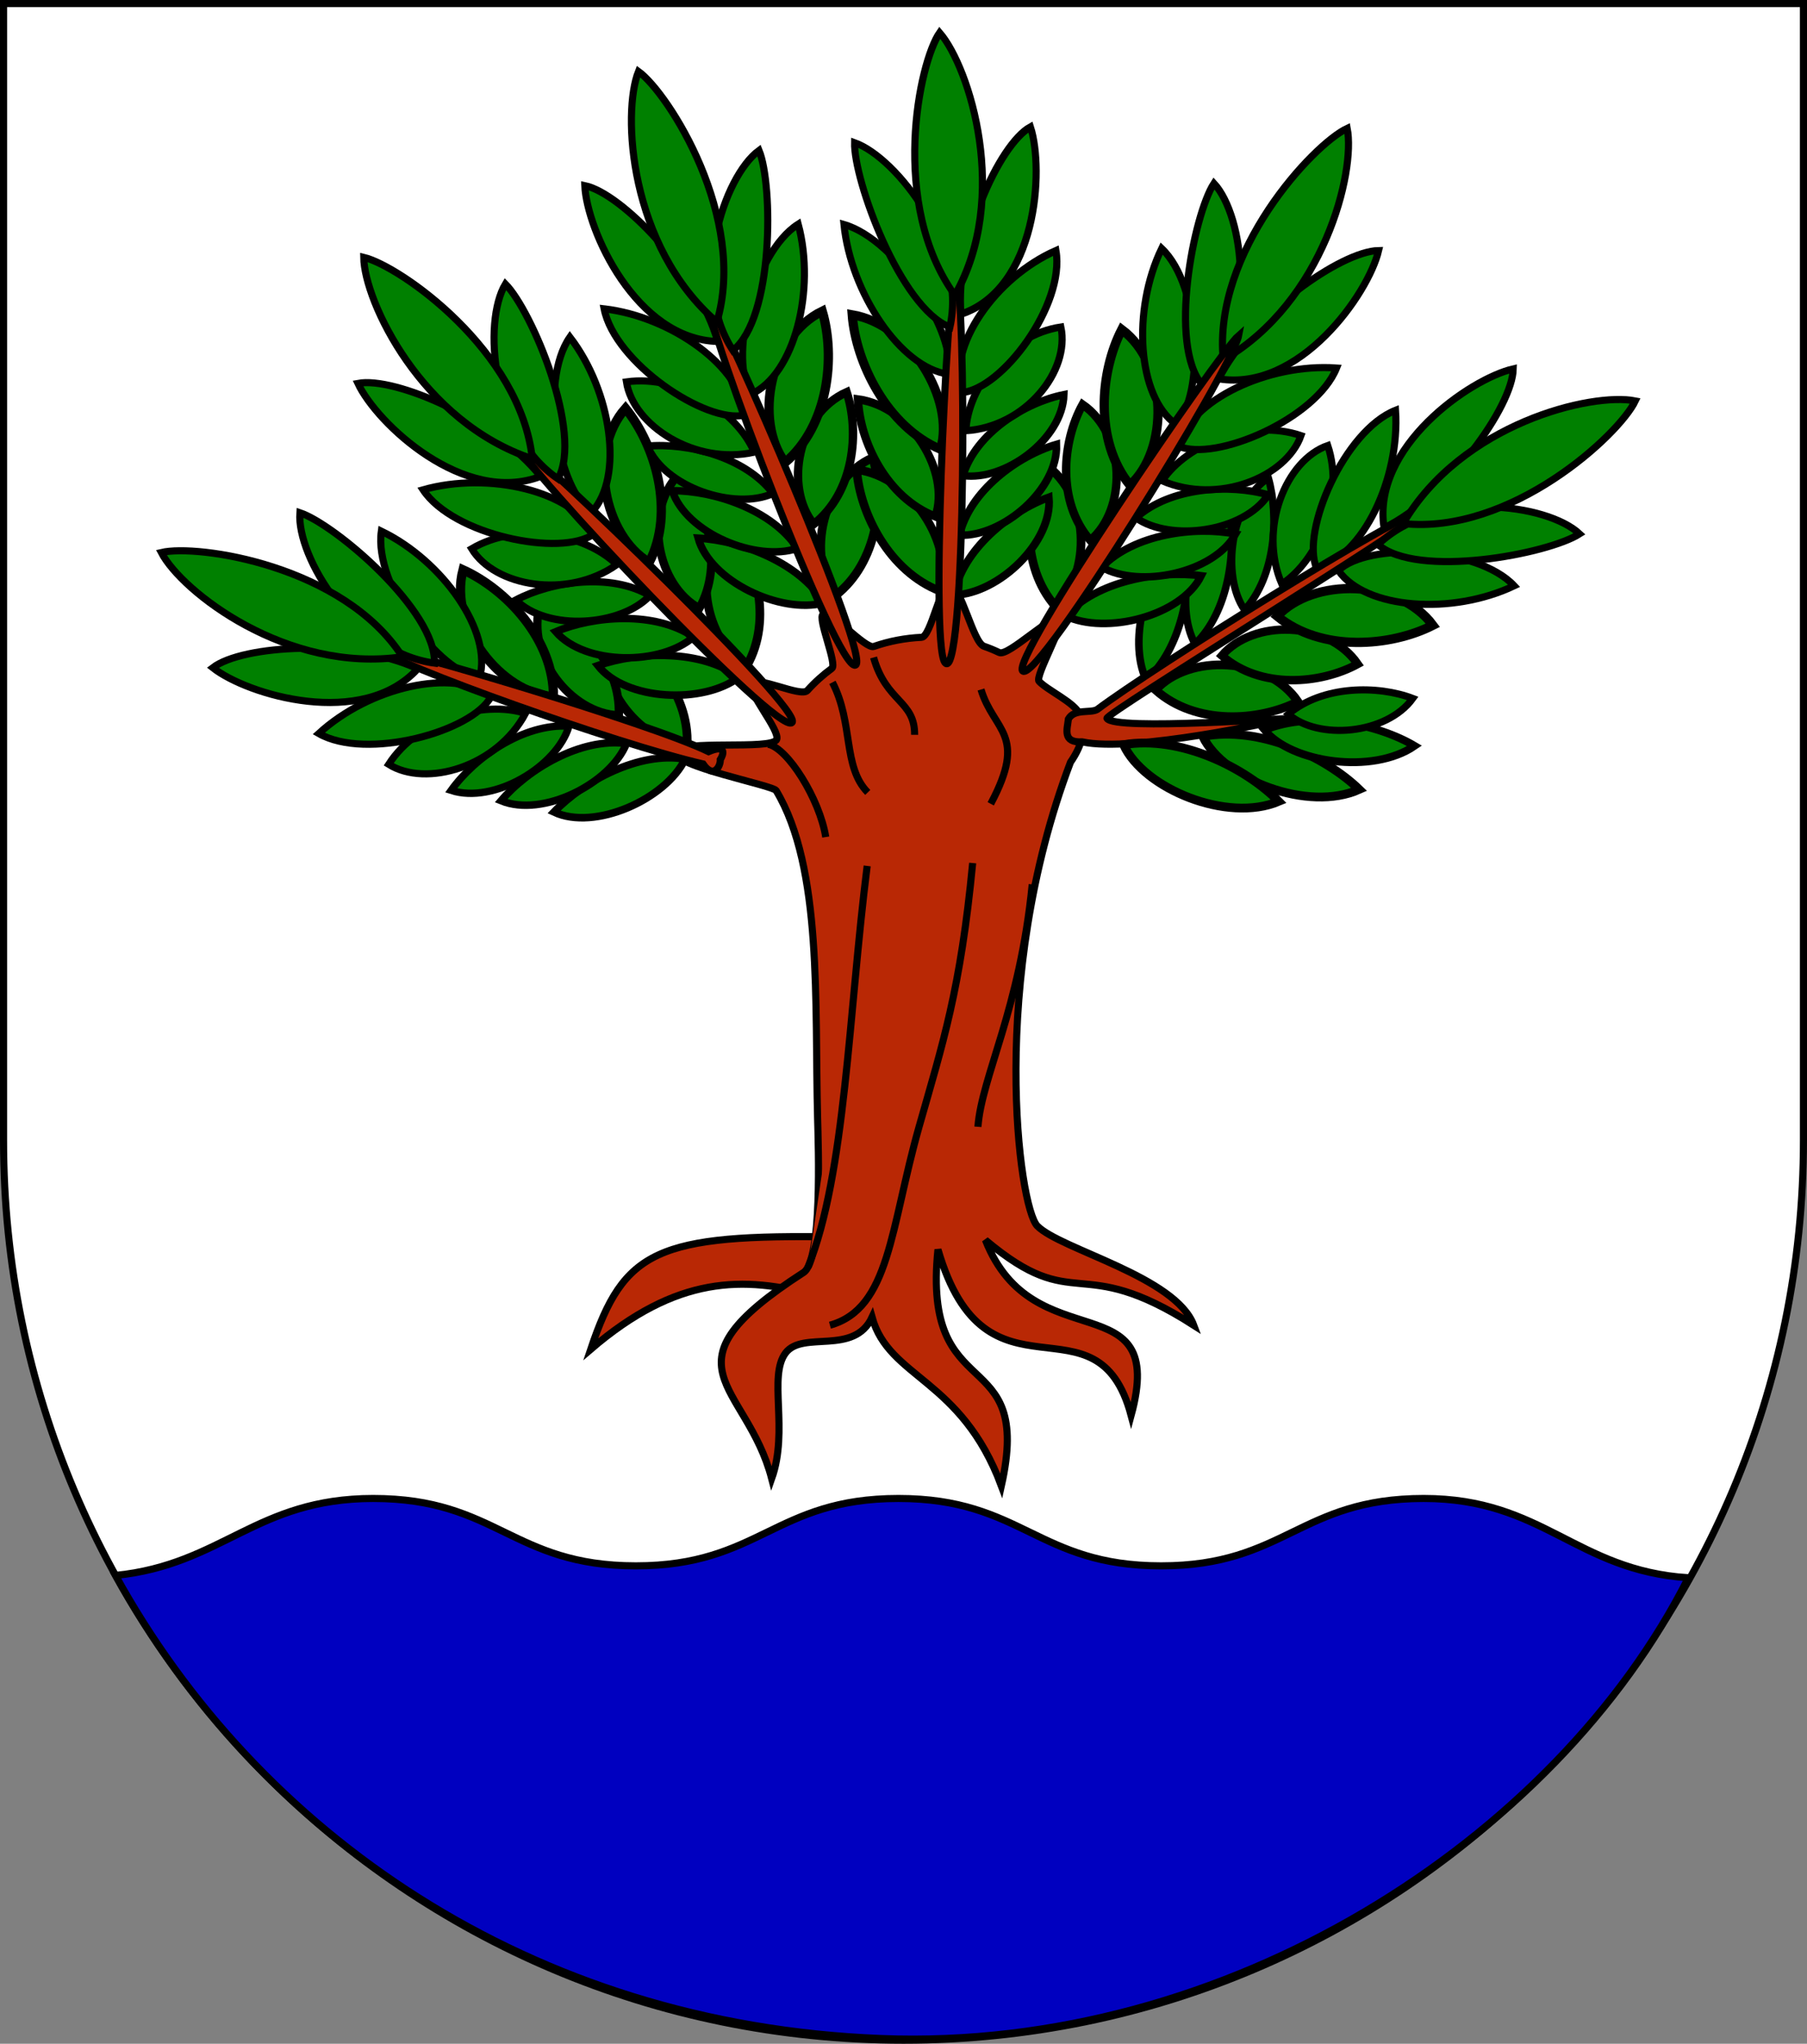 <?xml version="1.0" encoding="UTF-8" standalone="no"?>
<!-- Created with Inkscape (http://www.inkscape.org/) -->
<svg
   xmlns:ns="http://creativecommons.org/ns#"
   xmlns:dc="http://purl.org/dc/elements/1.1/"
   xmlns:cc="http://web.resource.org/cc/"
   xmlns:rdf="http://www.w3.org/1999/02/22-rdf-syntax-ns#"
   xmlns:svg="http://www.w3.org/2000/svg"
   xmlns="http://www.w3.org/2000/svg"
   xmlns:sodipodi="http://sodipodi.sourceforge.net/DTD/sodipodi-0.dtd"
   xmlns:inkscape="http://www.inkscape.org/namespaces/inkscape"
   width="763"
   height="863"
   id="svg2"
   version="1.1"
   inkscape:version="0.45.1"
   sodipodi:docname="Wappen_Familie_Weidenhoff.svg"
   sodipodi:version="0.32"
   inkscape:output_extension="org.inkscape.output.svg.inkscape"
   sodipodi:docbase="C:\Documents and Settings\victor\DSA\Wappen">
  <rect width="100%" height="100%" fill="#808080" stroke="none"/>
  <defs
     id="defs4">
    <inkscape:perspective
       sodipodi:type="inkscape:persp3d"
       inkscape:vp_x="0 : 526.18109 : 1"
       inkscape:vp_y="0 : 1000 : 0"
       inkscape:vp_z="744.09448 : 526.18109 : 1"
       inkscape:persp3d-origin="372.04724 : 350.78739 : 1"
       id="perspective10" />
    <inkscape:perspective
       id="perspective2828"
       inkscape:persp3d-origin="0.5 : 0.33333333 : 1"
       inkscape:vp_z="1 : 0.5 : 1"
       inkscape:vp_y="0 : 1000 : 0"
       inkscape:vp_x="0 : 0.5 : 1"
       sodipodi:type="inkscape:persp3d" />
    <inkscape:perspective
       id="perspective2828-7"
       inkscape:persp3d-origin="0.5 : 0.33333333 : 1"
       inkscape:vp_z="1 : 0.5 : 1"
       inkscape:vp_y="0 : 1000 : 0"
       inkscape:vp_x="0 : 0.5 : 1"
       sodipodi:type="inkscape:persp3d" />
    <inkscape:perspective
       id="perspective3640"
       inkscape:persp3d-origin="0.5 : 0.33333333 : 1"
       inkscape:vp_z="1 : 0.5 : 1"
       inkscape:vp_y="0 : 1000 : 0"
       inkscape:vp_x="0 : 0.5 : 1"
       sodipodi:type="inkscape:persp3d" />
    <inkscape:perspective
       id="perspective3670"
       inkscape:persp3d-origin="0.5 : 0.33333333 : 1"
       inkscape:vp_z="1 : 0.5 : 1"
       inkscape:vp_y="0 : 1000 : 0"
       inkscape:vp_x="0 : 0.5 : 1"
       sodipodi:type="inkscape:persp3d" />
    <inkscape:perspective
       id="perspective3693"
       inkscape:persp3d-origin="0.5 : 0.33333333 : 1"
       inkscape:vp_z="1 : 0.5 : 1"
       inkscape:vp_y="0 : 1000 : 0"
       inkscape:vp_x="0 : 0.5 : 1"
       sodipodi:type="inkscape:persp3d" />
    <inkscape:perspective
       id="perspective3720"
       inkscape:persp3d-origin="0.5 : 0.33333333 : 1"
       inkscape:vp_z="1 : 0.5 : 1"
       inkscape:vp_y="0 : 1000 : 0"
       inkscape:vp_x="0 : 0.5 : 1"
       sodipodi:type="inkscape:persp3d" />
    <inkscape:perspective
       id="perspective3747"
       inkscape:persp3d-origin="0.5 : 0.33333333 : 1"
       inkscape:vp_z="1 : 0.5 : 1"
       inkscape:vp_y="0 : 1000 : 0"
       inkscape:vp_x="0 : 0.5 : 1"
       sodipodi:type="inkscape:persp3d" />
    <inkscape:perspective
       id="perspective3763"
       inkscape:persp3d-origin="0.5 : 0.33333333 : 1"
       inkscape:vp_z="1 : 0.5 : 1"
       inkscape:vp_y="0 : 1000 : 0"
       inkscape:vp_x="0 : 0.5 : 1"
       sodipodi:type="inkscape:persp3d" />
    <inkscape:perspective
       id="perspective3792"
       inkscape:persp3d-origin="0.5 : 0.33333333 : 1"
       inkscape:vp_z="1 : 0.5 : 1"
       inkscape:vp_y="0 : 1000 : 0"
       inkscape:vp_x="0 : 0.5 : 1"
       sodipodi:type="inkscape:persp3d" />
    <inkscape:perspective
       id="perspective3814"
       inkscape:persp3d-origin="0.5 : 0.33333333 : 1"
       inkscape:vp_z="1 : 0.5 : 1"
       inkscape:vp_y="0 : 1000 : 0"
       inkscape:vp_x="0 : 0.5 : 1"
       sodipodi:type="inkscape:persp3d" />
    <inkscape:perspective
       id="perspective3841"
       inkscape:persp3d-origin="0.5 : 0.33333333 : 1"
       inkscape:vp_z="1 : 0.5 : 1"
       inkscape:vp_y="0 : 1000 : 0"
       inkscape:vp_x="0 : 0.5 : 1"
       sodipodi:type="inkscape:persp3d" />
    <inkscape:perspective
       id="perspective3841-5"
       inkscape:persp3d-origin="0.5 : 0.33333333 : 1"
       inkscape:vp_z="1 : 0.5 : 1"
       inkscape:vp_y="0 : 1000 : 0"
       inkscape:vp_x="0 : 0.5 : 1"
       sodipodi:type="inkscape:persp3d" />
    <inkscape:perspective
       id="perspective3872"
       inkscape:persp3d-origin="0.5 : 0.33333333 : 1"
       inkscape:vp_z="1 : 0.5 : 1"
       inkscape:vp_y="0 : 1000 : 0"
       inkscape:vp_x="0 : 0.5 : 1"
       sodipodi:type="inkscape:persp3d" />
    <inkscape:perspective
       id="perspective3898"
       inkscape:persp3d-origin="0.5 : 0.33333333 : 1"
       inkscape:vp_z="1 : 0.5 : 1"
       inkscape:vp_y="0 : 1000 : 0"
       inkscape:vp_x="0 : 0.5 : 1"
       sodipodi:type="inkscape:persp3d" />
    <inkscape:perspective
       id="perspective3920"
       inkscape:persp3d-origin="0.5 : 0.33333333 : 1"
       inkscape:vp_z="1 : 0.5 : 1"
       inkscape:vp_y="0 : 1000 : 0"
       inkscape:vp_x="0 : 0.5 : 1"
       sodipodi:type="inkscape:persp3d" />
    <inkscape:perspective
       id="perspective2860"
       inkscape:persp3d-origin="0.5 : 0.33333333 : 1"
       inkscape:vp_z="1 : 0.5 : 1"
       inkscape:vp_y="0 : 1000 : 0"
       inkscape:vp_x="0 : 0.5 : 1"
       sodipodi:type="inkscape:persp3d" />
    <inkscape:perspective
       id="perspective3672"
       inkscape:persp3d-origin="0.5 : 0.33333333 : 1"
       inkscape:vp_z="1 : 0.5 : 1"
       inkscape:vp_y="0 : 1000 : 0"
       inkscape:vp_x="0 : 0.5 : 1"
       sodipodi:type="inkscape:persp3d" />
    <inkscape:perspective
       id="perspective3695"
       inkscape:persp3d-origin="0.5 : 0.33333333 : 1"
       inkscape:vp_z="1 : 0.5 : 1"
       inkscape:vp_y="0 : 1000 : 0"
       inkscape:vp_x="0 : 0.5 : 1"
       sodipodi:type="inkscape:persp3d" />
    <inkscape:perspective
       id="perspective2862"
       inkscape:persp3d-origin="0.5 : 0.33333333 : 1"
       inkscape:vp_z="1 : 0.5 : 1"
       inkscape:vp_y="0 : 1000 : 0"
       inkscape:vp_x="0 : 0.5 : 1"
       sodipodi:type="inkscape:persp3d" />
    <inkscape:perspective
       id="perspective2853"
       inkscape:persp3d-origin="0.5 : 0.33333333 : 1"
       inkscape:vp_z="1 : 0.5 : 1"
       inkscape:vp_y="0 : 1000 : 0"
       inkscape:vp_x="0 : 0.5 : 1"
       sodipodi:type="inkscape:persp3d" />
    <inkscape:perspective
       id="perspective2854"
       inkscape:persp3d-origin="0.5 : 0.33333333 : 1"
       inkscape:vp_z="1 : 0.5 : 1"
       inkscape:vp_y="0 : 1000 : 0"
       inkscape:vp_x="0 : 0.5 : 1"
       sodipodi:type="inkscape:persp3d" />
    <inkscape:perspective
       id="perspective2859"
       inkscape:persp3d-origin="0.5 : 0.33333333 : 1"
       inkscape:vp_z="1 : 0.5 : 1"
       inkscape:vp_y="0 : 1000 : 0"
       inkscape:vp_x="0 : 0.5 : 1"
       sodipodi:type="inkscape:persp3d" />
    <inkscape:perspective
       id="perspective2850"
       inkscape:persp3d-origin="0.5 : 0.33333333 : 1"
       inkscape:vp_z="1 : 0.5 : 1"
       inkscape:vp_y="0 : 1000 : 0"
       inkscape:vp_x="0 : 0.5 : 1"
       sodipodi:type="inkscape:persp3d" />
    <inkscape:perspective
       id="perspective2850-7"
       inkscape:persp3d-origin="0.5 : 0.33333333 : 1"
       inkscape:vp_z="1 : 0.5 : 1"
       inkscape:vp_y="0 : 1000 : 0"
       inkscape:vp_x="0 : 0.5 : 1"
       sodipodi:type="inkscape:persp3d" />
    <inkscape:perspective
       id="perspective2850-0"
       inkscape:persp3d-origin="0.5 : 0.33333333 : 1"
       inkscape:vp_z="1 : 0.5 : 1"
       inkscape:vp_y="0 : 1000 : 0"
       inkscape:vp_x="0 : 0.5 : 1"
       sodipodi:type="inkscape:persp3d" />
    <inkscape:perspective
       id="perspective2894"
       inkscape:persp3d-origin="0.5 : 0.33333333 : 1"
       inkscape:vp_z="1 : 0.5 : 1"
       inkscape:vp_y="0 : 1000 : 0"
       inkscape:vp_x="0 : 0.5 : 1"
       sodipodi:type="inkscape:persp3d" />
    <inkscape:perspective
       id="perspective2851"
       inkscape:persp3d-origin="0.5 : 0.33333333 : 1"
       inkscape:vp_z="1 : 0.5 : 1"
       inkscape:vp_y="0 : 1000 : 0"
       inkscape:vp_x="0 : 0.5 : 1"
       sodipodi:type="inkscape:persp3d" />
    <inkscape:perspective
       id="perspective2876"
       inkscape:persp3d-origin="0.5 : 0.33333333 : 1"
       inkscape:vp_z="1 : 0.5 : 1"
       inkscape:vp_y="0 : 1000 : 0"
       inkscape:vp_x="0 : 0.5 : 1"
       sodipodi:type="inkscape:persp3d" />
    <inkscape:perspective
       id="perspective2899"
       inkscape:persp3d-origin="0.5 : 0.33333333 : 1"
       inkscape:vp_z="1 : 0.5 : 1"
       inkscape:vp_y="0 : 1000 : 0"
       inkscape:vp_x="0 : 0.5 : 1"
       sodipodi:type="inkscape:persp3d" />
    <inkscape:perspective
       id="perspective2922"
       inkscape:persp3d-origin="0.5 : 0.33333333 : 1"
       inkscape:vp_z="1 : 0.5 : 1"
       inkscape:vp_y="0 : 1000 : 0"
       inkscape:vp_x="0 : 0.5 : 1"
       sodipodi:type="inkscape:persp3d" />
    <inkscape:perspective
       id="perspective2857"
       inkscape:persp3d-origin="0.5 : 0.33333333 : 1"
       inkscape:vp_z="1 : 0.5 : 1"
       inkscape:vp_y="0 : 1000 : 0"
       inkscape:vp_x="0 : 0.5 : 1"
       sodipodi:type="inkscape:persp3d" />
    <inkscape:perspective
       id="perspective3996"
       inkscape:persp3d-origin="0.5 : 0.33333333 : 1"
       inkscape:vp_z="1 : 0.5 : 1"
       inkscape:vp_y="0 : 1000 : 0"
       inkscape:vp_x="0 : 0.5 : 1"
       sodipodi:type="inkscape:persp3d" />
  </defs>
  <sodipodi:namedview
     id="base"
     pagecolor="#ffffff"
     bordercolor="#666666"
     borderopacity="1.0"
     inkscape:pageopacity="0.0"
     inkscape:pageshadow="2"
     inkscape:zoom="0.59096176"
     inkscape:cx="381.50003"
     inkscape:cy="431.5"
     inkscape:document-units="px"
     inkscape:current-layer="layer1"
     showgrid="false"
     inkscape:window-width="1016"
     inkscape:window-height="706"
     inkscape:window-x="8"
     inkscape:window-y="28"
     inkscape:window-maximized="1"
     showguides="true"
     inkscape:guide-bbox="true">
    <inkscape:grid
       type="xygrid"
       id="grid2816"
       empspacing="5"
       visible="true"
       enabled="true"
       snapvisiblegridlinesonly="true" />
  </sodipodi:namedview>
  <g
     inkscape:label="Ebene 1"
     inkscape:groupmode="layer"
     id="layer1"
     transform="translate(-1.644,-192.036)">
    <path
       style="fill:#ffffff;fill-opacity:1;stroke:#000000;stroke-width:3;stroke-miterlimit:4;stroke-opacity:1;stroke-dasharray:none"
       d="m 3.144,193.536 0,480 c 0,209.868 170.132,380 380,380 209.868,0 380,-170.132 380,-380 l 0,-480 -760,0 z"
       id="path2850" />
    <path
       inkscape:connector-curvature="0"
       style="fill:#0000c0;fill-opacity:1;stroke:#000000;stroke-width:3;stroke-linecap:butt;stroke-linejoin:miter;stroke-miterlimit:4;stroke-opacity:1;stroke-dasharray:none"
       d="m 159.217,824.785 c -49.521,0 -63.617,27.919 -108.794,32.501 59.593,108.191 174.362,189.769 323.396,195.552 145.542,5.648 284.723,-83.512 340.722,-194.561 -47.555,-3.092 -61.264,-33.492 -111.751,-33.492 -52.276,0 -58.618,28.453 -110.893,28.453 -52.276,0 -58.618,-28.453 -110.893,-28.453 -52.275,0 -58.618,28.453 -110.893,28.453 -52.276,0 -58.618,-28.453 -110.893,-28.453 z"
       id="path3130-4-4"
       sodipodi:nodetypes="scscsssss" />
    <g
       id="g7565"
       transform="translate(-3.384,21.998)">
      <g
         transform="translate(921.037,-373.853)"
         style="fill:#b92805;fill-opacity:1;stroke:#000000;stroke-opacity:1"
         id="g6584">
        <g
           id="g4626"
           style="fill:#b92805;fill-opacity:1;stroke:#000000;stroke-opacity:1">
          <path
             inkscape:connector-curvature="0"
             style="fill:#b92805;fill-opacity:1;stroke:#000000;stroke-width:3;stroke-linecap:butt;stroke-linejoin:miter;stroke-miterlimit:4;stroke-dasharray:none;stroke-opacity:1"
             d="M -571.177,1091.026 C -602.217,1082.471 -630.335,1082.549 -666.58,1113.64 C -652.56,1071.858 -638.983,1064.892 -562.033,1066.224 L -571.177,1091.026 z "
             id="path4624"
             sodipodi:nodetypes="cccc" />
          <path
             inkscape:connector-curvature="0"
             style="fill:#b92805;fill-opacity:1;stroke:#000000;stroke-width:3;stroke-linecap:butt;stroke-linejoin:miter;stroke-miterlimit:4;stroke-dasharray:none;stroke-opacity:1"
             d="M -590.167,1168.27 C -600.799,1127.453 -638.827,1121.299 -576.742,1081.235 C -568.729,1076.064 -570.46,1028.467 -570.792,1015.686 C -572.029,967.94 -568.657,910.348 -588.282,877.735 C -589.672,875.425 -632.638,867.318 -630.436,861.438 C -629.229,856.024 -590.001,860.77 -588.065,856.156 C -586.472,852.359 -600.679,835.937 -598.663,832.667 C -596.385,828.973 -577.83,838.502 -575.097,835.463 C -571.91,831.919 -568.444,828.815 -564.773,826.135 C -562.359,824.373 -571.005,804.678 -568.434,803.278 C -565.125,801.478 -550.553,818.092 -547.06,816.876 C -540.489,814.589 -533.669,813.319 -526.889,813.008 C -522.917,812.825 -518.958,790.325 -515.071,790.789 C -510.071,791.385 -505.191,815.152 -500.554,816.772 C -498.338,817.545 -496.177,818.433 -494.086,819.432 C -490.228,821.275 -471.623,802.591 -468.32,805.173 C -466.17,806.854 -479.136,829.592 -477.28,831.574 C -473.702,835.395 -462.412,840.476 -460.184,845.363 C -457.343,851.591 -458.851,858.286 -464.007,865.779 C -498.856,957.676 -485.845,1053.642 -477.998,1061.587 C -468.162,1071.545 -419.619,1082.895 -411.938,1103.517 C -461.001,1072.112 -461.435,1099.888 -499.912,1067.52 C -479.671,1119.055 -422.851,1084.447 -438.394,1141.594 C -452.766,1087.744 -499.572,1141.638 -519.958,1071.516 C -526.883,1139.148 -479.439,1109.939 -493.182,1171.322 C -510.178,1125.773 -540.598,1126.018 -547.783,1100.123 C -555.439,1116.465 -576.983,1105.596 -584.276,1115.163 C -591.769,1124.994 -582.89,1147.782 -590.167,1168.27 z "
             id="path2684"
             sodipodi:nodetypes="cssscssssssssssssscsccccccsc" />
        </g>
        <path
           sodipodi:nodetypes="csc"
           id="path5599"
           d="M -565.571,1103.48 C -540.221,1096.428 -540.065,1062.441 -527.96,1019.777 C -517.903,984.328 -510.436,961.976 -505.3,908.319"
           style="fill:#b92805;fill-opacity:1;stroke:#000000;stroke-width:3;stroke-linecap:butt;stroke-linejoin:miter;stroke-miterlimit:4;stroke-dasharray:none;stroke-opacity:1"
           inkscape:connector-curvature="0" />
        <path
           sodipodi:nodetypes="cc"
           id="path6570"
           d="M -574.765,1078.862 C -559.013,1039.717 -557.692,971.817 -549.846,909.53"
           style="fill:#b92805;fill-opacity:1;stroke:#000000;stroke-width:3;stroke-linecap:butt;stroke-linejoin:miter;stroke-miterlimit:4;stroke-dasharray:none;stroke-opacity:1"
           inkscape:connector-curvature="0" />
        <path
           sodipodi:nodetypes="cc"
           id="path6572"
           d="M -503.08,1019.7 C -501.477,998.315 -485.415,970.354 -480.153,917.341"
           style="fill:#b92805;fill-opacity:1;stroke:#000000;stroke-width:3;stroke-linecap:butt;stroke-linejoin:miter;stroke-miterlimit:4;stroke-dasharray:none;stroke-opacity:1"
           inkscape:connector-curvature="0" />
        <path
           sodipodi:nodetypes="cc"
           id="path6574"
           d="M -497.673,883.317 C -481.921,853.785 -496.409,852.858 -501.782,835.031"
           style="fill:#b92805;fill-opacity:1;stroke:#000000;stroke-width:3;stroke-linecap:butt;stroke-linejoin:miter;stroke-miterlimit:4;stroke-dasharray:none;stroke-opacity:1"
           inkscape:connector-curvature="0" />
        <path
           sodipodi:nodetypes="cc"
           id="path6576"
           d="M -549.603,878.511 C -560.286,867.604 -555.549,849.253 -564.526,832.027"
           style="fill:#b92805;fill-opacity:1;stroke:#000000;stroke-width:3;stroke-linecap:butt;stroke-linejoin:miter;stroke-miterlimit:4;stroke-dasharray:none;stroke-opacity:1"
           inkscape:connector-curvature="0" />
        <path
           sodipodi:nodetypes="cc"
           id="path6578"
           d="M -567.344,897.347 C -569.889,881.261 -583.504,859.623 -591.697,858.162"
           style="fill:#b92805;fill-opacity:1;stroke:#000000;stroke-width:3;stroke-linecap:butt;stroke-linejoin:miter;stroke-miterlimit:4;stroke-dasharray:none;stroke-opacity:1"
           inkscape:connector-curvature="0" />
        <path
           sodipodi:nodetypes="cc"
           id="path6580"
           d="M -529.816,854.178 C -529.685,839.667 -541.77,840.542 -547.143,821.513"
           style="fill:#b92805;fill-opacity:1;stroke:#000000;stroke-width:3;stroke-linecap:butt;stroke-linejoin:miter;stroke-miterlimit:4;stroke-dasharray:none;stroke-opacity:1"
           inkscape:connector-curvature="0" />
      </g>
      <g
         transform="translate(921.037,-373.853)"
         id="g2664">
        <g
           id="g2602"
           transform="matrix(5.3137114e-3,-1,-1,-5.3137114e-3,24.362,605.139)">
          <path
             inkscape:transform-center-x="23.706415"
             inkscape:transform-center-y="-17.840495"
             sodipodi:nodetypes="ccc"
             id="path2604"
             d="M -232.523,451.174 C -247.442,434.187 -245.547,407.511 -237.104,391.05 C -217.913,404.273 -217.075,437.256 -232.523,451.174 z "
             style="fill:#008000;fill-opacity:1;stroke:#000000;stroke-width:3.667;stroke-linecap:butt;stroke-linejoin:miter;stroke-miterlimit:4;stroke-dasharray:none;stroke-opacity:1"
             inkscape:connector-curvature="0" />
          <path
             sodipodi:nodetypes="ccc"
             id="path2606"
             d="M -228.292,455.174 C -215.224,440.428 -188.912,435.783 -171.013,438.234 C -179.454,455.252 -211.258,463.32 -228.292,455.174 z "
             style="fill:#008000;fill-opacity:1;stroke:#000000;stroke-width:3.198;stroke-linecap:butt;stroke-linejoin:miter;stroke-miterlimit:4;stroke-dasharray:none;stroke-opacity:1"
             inkscape:connector-curvature="0" />
          <path
             sodipodi:nodetypes="ccc"
             id="path2608"
             d="M -217.849,423.302 C -232.112,406.878 -229.705,381.472 -221.094,365.907 C -202.569,378.809 -202.428,410.268 -217.849,423.302 z "
             style="fill:#008000;fill-opacity:1;stroke:#000000;stroke-width:3.544;stroke-linecap:butt;stroke-linejoin:miter;stroke-miterlimit:4;stroke-dasharray:none;stroke-opacity:1"
             inkscape:connector-curvature="0" />
          <path
             sodipodi:nodetypes="ccc"
             id="path2610"
             d="M -212.994,434.616 C -199.382,420.537 -173.633,417.235 -156.489,420.599 C -165.778,437.186 -197.063,443.632 -212.994,434.616 z "
             style="fill:#008000;fill-opacity:1;stroke:#000000;stroke-width:3.151;stroke-linecap:butt;stroke-linejoin:miter;stroke-miterlimit:4;stroke-dasharray:none;stroke-opacity:1"
             inkscape:connector-curvature="0" />
          <path
             inkscape:transform-center-y="15.096774"
             inkscape:transform-center-x="-55.624632"
             sodipodi:nodetypes="ccc"
             id="path2612"
             d="M -198.529,413.763 C -184.094,400.742 -158.941,399.403 -142.706,404.064 C -153.199,419.918 -183.986,423.975 -198.529,413.763 z "
             style="fill:#008000;fill-opacity:1;stroke:#000000;stroke-width:3.104;stroke-linecap:butt;stroke-linejoin:miter;stroke-miterlimit:4;stroke-dasharray:none;stroke-opacity:1"
             inkscape:connector-curvature="0" />
          <path
             inkscape:transform-center-x="3.7493233"
             inkscape:transform-center-y="-7.4986466"
             sodipodi:nodetypes="ccc"
             id="path2614"
             d="M -187.501,398.132 C -177.083,382.551 -150.427,371.758 -128.887,379.051 C -135.134,396.665 -164.021,408.303 -187.501,398.132 z "
             style="fill:#008000;fill-opacity:1;stroke:#000000;stroke-width:3;stroke-linecap:butt;stroke-linejoin:miter;stroke-miterlimit:4;stroke-dasharray:none;stroke-opacity:1"
             inkscape:connector-curvature="0" />
          <path
             sodipodi:nodetypes="ccc"
             id="path2616"
             d="M -180.614,383.512 C -175.886,364.024 -142.586,348.428 -113.864,350.499 C -122.458,371.973 -165.048,390.272 -180.614,383.512 z "
             style="fill:#008000;fill-opacity:1;stroke:#000000;stroke-width:3;stroke-linecap:butt;stroke-linejoin:miter;stroke-miterlimit:4;stroke-dasharray:none;stroke-opacity:1"
             inkscape:connector-curvature="0" />
          <path
             sodipodi:nodetypes="ccc"
             id="path2618"
             d="M -201.102,399.997 C -216.284,381.181 -213.721,352.078 -204.556,334.247 C -184.837,349.027 -184.687,385.066 -201.102,399.997 z "
             style="fill:#008000;fill-opacity:1;stroke:#000000;stroke-width:3.914;stroke-linecap:butt;stroke-linejoin:miter;stroke-miterlimit:4;stroke-dasharray:none;stroke-opacity:1"
             inkscape:connector-curvature="0" />
          <path
             sodipodi:nodetypes="ccc"
             id="path2620"
             d="M -181.684,374.252 C -198.047,362.659 -200.24,325.953 -187.705,300.027 C -170.925,315.946 -169.652,362.283 -181.684,374.252 z "
             style="fill:#008000;fill-opacity:1;stroke:#000000;stroke-width:3;stroke-linecap:butt;stroke-linejoin:miter;stroke-miterlimit:4;stroke-dasharray:none;stroke-opacity:1"
             inkscape:connector-curvature="0" />
          <path
             sodipodi:nodetypes="ccssccc"
             id="path2622"
             d="M -244.922,487.93 C -249.252,488.402 -255.068,490.539 -254.57,482.09 C -259.199,460.495 -245.065,398.949 -244.375,395.857 C -243.739,393.003 -249.984,468.453 -244.593,471.66 C -242.758,472.752 -162.555,343.077 -155.18,336.728 C -157.454,348.857 -223.449,452.942 -240.912,475.862 C -242.53,478.832 -240.502,485.388 -244.922,487.93 z "
             style="fill:#b92805;fill-opacity:1;stroke:#000000;stroke-width:3;stroke-linecap:butt;stroke-linejoin:miter;stroke-miterlimit:4;stroke-dasharray:none;stroke-opacity:1"
             inkscape:connector-curvature="0" />
          <path
             sodipodi:nodetypes="ccc"
             id="path2624"
             d="M -163.587,355.078 C -149.929,327.832 -111.899,301.148 -96.108,300.903 C -100.4,319.093 -129.428,360.628 -163.587,355.078 z "
             style="fill:#008000;fill-opacity:1;stroke:#000000;stroke-width:3;stroke-linecap:butt;stroke-linejoin:miter;stroke-miterlimit:4;stroke-dasharray:none;stroke-opacity:1"
             inkscape:connector-curvature="0" />
          <path
             sodipodi:nodetypes="ccc"
             id="path2626"
             d="M -170.595,357.597 C -184.985,340.937 -174.244,285.764 -165.627,272.53 C -152.937,286.25 -146.912,332.945 -170.595,357.597 z "
             style="fill:#008000;fill-opacity:1;stroke:#000000;stroke-width:3;stroke-linecap:butt;stroke-linejoin:miter;stroke-miterlimit:4;stroke-dasharray:none;stroke-opacity:1"
             inkscape:connector-curvature="0" />
          <path
             sodipodi:nodetypes="ccc"
             id="path2628"
             d="M -161.689,347.089 C -166.246,301.506 -123.658,256.007 -109.361,249.298 C -105.803,267.645 -119.167,322.441 -161.689,347.089 z "
             style="fill:#008000;fill-opacity:1;stroke:#000000;stroke-width:3;stroke-linecap:butt;stroke-linejoin:miter;stroke-miterlimit:4;stroke-dasharray:none;stroke-opacity:1"
             inkscape:connector-curvature="0" />
        </g>
        <path
           inkscape:connector-curvature="0"
           style="fill:#008000;fill-opacity:1;stroke:#000000;stroke-width:3.712;stroke-linecap:butt;stroke-linejoin:miter;stroke-miterlimit:4;stroke-dasharray:none;stroke-opacity:1"
           d="M -408.149,854.852 C -384.264,850.243 -356.458,863.329 -342.087,877.242 C -363.583,886.912 -399.181,873.286 -408.149,854.852 z "
           id="path2660"
           sodipodi:nodetypes="ccc" />
        <path
           inkscape:connector-curvature="0"
           style="fill:#008000;fill-opacity:1;stroke:#000000;stroke-width:3.307;stroke-linecap:butt;stroke-linejoin:miter;stroke-miterlimit:4;stroke-dasharray:none;stroke-opacity:1"
           d="M -382.061,852.12 C -361.375,843.795 -334.076,849.725 -318.721,858.842 C -336.378,871.01 -370.781,866.066 -382.061,852.12 z "
           id="path2658"
           sodipodi:nodetypes="ccc" />
        <path
           inkscape:connector-curvature="0"
           style="fill:#008000;fill-opacity:1;stroke:#000000;stroke-width:3.712;stroke-linecap:butt;stroke-linejoin:miter;stroke-miterlimit:4;stroke-dasharray:none;stroke-opacity:1"
           d="M -441.592,858.345 C -417.605,854.3 -390.115,868.039 -376.076,882.287 C -397.795,891.447 -433.061,876.985 -441.592,858.345 z "
           id="path2662"
           sodipodi:nodetypes="ccc" />
        <path
           inkscape:connector-curvature="0"
           style="fill:#008000;fill-opacity:1;stroke:#000000;stroke-width:3;stroke-linecap:butt;stroke-linejoin:miter;stroke-miterlimit:4;stroke-dasharray:none;stroke-opacity:1"
           d="M -372.005,845.446 C -357.45,833.169 -334.059,833.223 -319.473,838.81 C -330.643,854.151 -359.495,856.513 -372.005,845.446 z "
           id="path2485"
           sodipodi:nodetypes="ccc" />
      </g>
      <g
         transform="translate(683.247,-25.067)"
         id="g2503">
        <path
           inkscape:connector-curvature="0"
           style="fill:#008000;fill-opacity:1;stroke:#000000;stroke-width:3.667;stroke-linecap:butt;stroke-linejoin:miter;stroke-miterlimit:4;stroke-dasharray:none;stroke-opacity:1"
           d="M -232.523,451.174 C -247.442,434.187 -245.547,407.511 -237.104,391.05 C -217.913,404.273 -217.075,437.256 -232.523,451.174 z "
           id="path2473"
           sodipodi:nodetypes="ccc"
           inkscape:transform-center-y="-17.840495"
           inkscape:transform-center-x="23.706415" />
        <path
           inkscape:connector-curvature="0"
           style="fill:#008000;fill-opacity:1;stroke:#000000;stroke-width:3.198;stroke-linecap:butt;stroke-linejoin:miter;stroke-miterlimit:4;stroke-dasharray:none;stroke-opacity:1"
           d="M -228.292,455.174 C -215.224,440.428 -188.912,435.783 -171.013,438.234 C -179.454,455.252 -211.258,463.32 -228.292,455.174 z "
           id="path2475"
           sodipodi:nodetypes="ccc" />
        <path
           inkscape:connector-curvature="0"
           style="fill:#008000;fill-opacity:1;stroke:#000000;stroke-width:3.544;stroke-linecap:butt;stroke-linejoin:miter;stroke-miterlimit:4;stroke-dasharray:none;stroke-opacity:1"
           d="M -217.849,423.302 C -232.112,406.878 -229.705,381.472 -221.094,365.907 C -202.569,378.809 -202.428,410.268 -217.849,423.302 z "
           id="path2477"
           sodipodi:nodetypes="ccc" />
        <path
           inkscape:connector-curvature="0"
           style="fill:#008000;fill-opacity:1;stroke:#000000;stroke-width:3.151;stroke-linecap:butt;stroke-linejoin:miter;stroke-miterlimit:4;stroke-dasharray:none;stroke-opacity:1"
           d="M -212.994,434.616 C -199.382,420.537 -173.633,417.235 -156.489,420.599 C -165.778,437.186 -197.063,443.632 -212.994,434.616 z "
           id="path2481"
           sodipodi:nodetypes="ccc" />
        <path
           inkscape:connector-curvature="0"
           style="fill:#008000;fill-opacity:1;stroke:#000000;stroke-width:3.104;stroke-linecap:butt;stroke-linejoin:miter;stroke-miterlimit:4;stroke-dasharray:none;stroke-opacity:1"
           d="M -198.529,413.763 C -184.094,400.742 -158.941,399.403 -142.706,404.064 C -153.199,419.918 -183.986,423.975 -198.529,413.763 z "
           id="path2479"
           sodipodi:nodetypes="ccc"
           inkscape:transform-center-x="-55.624632"
           inkscape:transform-center-y="15.096774" />
        <path
           inkscape:connector-curvature="0"
           style="fill:#008000;fill-opacity:1;stroke:#000000;stroke-width:3;stroke-linecap:butt;stroke-linejoin:miter;stroke-miterlimit:4;stroke-dasharray:none;stroke-opacity:1"
           d="M -187.501,398.132 C -177.083,382.551 -150.427,371.758 -128.887,379.051 C -135.134,396.665 -164.021,408.303 -187.501,398.132 z "
           id="path2483"
           sodipodi:nodetypes="ccc"
           inkscape:transform-center-y="-7.4986466"
           inkscape:transform-center-x="3.7493233" />
        <path
           inkscape:connector-curvature="0"
           style="fill:#008000;fill-opacity:1;stroke:#000000;stroke-width:3;stroke-linecap:butt;stroke-linejoin:miter;stroke-miterlimit:4;stroke-dasharray:none;stroke-opacity:1"
           d="M -180.614,383.512 C -175.886,364.024 -142.586,348.428 -113.864,350.499 C -122.458,371.973 -165.048,390.272 -180.614,383.512 z "
           id="path2501"
           sodipodi:nodetypes="ccc" />
        <path
           inkscape:connector-curvature="0"
           style="fill:#008000;fill-opacity:1;stroke:#000000;stroke-width:3.914;stroke-linecap:butt;stroke-linejoin:miter;stroke-miterlimit:4;stroke-dasharray:none;stroke-opacity:1"
           d="M -201.102,399.997 C -216.284,381.181 -213.721,352.078 -204.556,334.247 C -184.837,349.027 -184.687,385.066 -201.102,399.997 z "
           id="path2489"
           sodipodi:nodetypes="ccc" />
        <path
           inkscape:connector-curvature="0"
           style="fill:#008000;fill-opacity:1;stroke:#000000;stroke-width:3;stroke-linecap:butt;stroke-linejoin:miter;stroke-miterlimit:4;stroke-dasharray:none;stroke-opacity:1"
           d="M -181.684,374.252 C -198.047,362.659 -200.24,325.953 -187.705,300.027 C -170.925,315.946 -169.652,362.283 -181.684,374.252 z "
           id="path2491"
           sodipodi:nodetypes="ccc" />
        <path
           inkscape:connector-curvature="0"
           style="fill:#008000;fill-opacity:1;stroke:#000000;stroke-width:3;stroke-linecap:butt;stroke-linejoin:miter;stroke-miterlimit:4;stroke-dasharray:none;stroke-opacity:1"
           d="M -163.587,355.078 C -149.929,327.832 -111.899,301.148 -96.108,300.903 C -100.4,319.093 -129.428,360.628 -163.587,355.078 z "
           id="path2493"
           sodipodi:nodetypes="ccc" />
        <path
           inkscape:connector-curvature="0"
           style="fill:#008000;fill-opacity:1;stroke:#000000;stroke-width:3;stroke-linecap:butt;stroke-linejoin:miter;stroke-miterlimit:4;stroke-dasharray:none;stroke-opacity:1"
           d="M -170.595,357.597 C -184.985,340.937 -174.244,285.764 -165.627,272.53 C -152.937,286.25 -146.912,332.945 -170.595,357.597 z "
           id="path2499"
           sodipodi:nodetypes="ccc" />
        <path
           inkscape:connector-curvature="0"
           style="fill:#008000;fill-opacity:1;stroke:#000000;stroke-width:3;stroke-linecap:butt;stroke-linejoin:miter;stroke-miterlimit:4;stroke-dasharray:none;stroke-opacity:1"
           d="M -161.689,347.089 C -166.246,301.506 -123.658,256.007 -109.361,249.298 C -105.803,267.645 -119.167,322.441 -161.689,347.089 z "
           id="path2495"
           sodipodi:nodetypes="ccc" />
        <path
           inkscape:connector-curvature="0"
           style="fill:#b92805;fill-opacity:1;stroke:#000000;stroke-width:3;stroke-linecap:butt;stroke-linejoin:miter;stroke-miterlimit:4;stroke-dasharray:none;stroke-opacity:1"
           d="M -246.248,478.519 C -253.318,475.699 -163.635,344.006 -155.18,336.728 C -157.749,350.432 -239.327,482.708 -246.248,478.519 z "
           id="path2487"
           sodipodi:nodetypes="ccc" />
      </g>
      <g
         transform="matrix(-0.783,0.622,0.622,0.783,-167.54,276.163)"
         id="g2630">
        <path
           inkscape:connector-curvature="0"
           style="fill:#008000;fill-opacity:1;stroke:#000000;stroke-width:3.667;stroke-linecap:butt;stroke-linejoin:miter;stroke-miterlimit:4;stroke-dasharray:none;stroke-opacity:1"
           d="M -232.523,451.174 C -247.442,434.187 -245.547,407.511 -237.104,391.05 C -217.913,404.273 -217.075,437.256 -232.523,451.174 z "
           id="path2632"
           sodipodi:nodetypes="ccc"
           inkscape:transform-center-y="-17.840495"
           inkscape:transform-center-x="23.706415" />
        <path
           inkscape:connector-curvature="0"
           style="fill:#008000;fill-opacity:1;stroke:#000000;stroke-width:3.198;stroke-linecap:butt;stroke-linejoin:miter;stroke-miterlimit:4;stroke-dasharray:none;stroke-opacity:1"
           d="M -228.292,455.174 C -215.224,440.428 -188.912,435.783 -171.013,438.234 C -179.454,455.252 -211.258,463.32 -228.292,455.174 z "
           id="path2634"
           sodipodi:nodetypes="ccc" />
        <path
           inkscape:connector-curvature="0"
           style="fill:#008000;fill-opacity:1;stroke:#000000;stroke-width:3.544;stroke-linecap:butt;stroke-linejoin:miter;stroke-miterlimit:4;stroke-dasharray:none;stroke-opacity:1"
           d="M -217.849,423.302 C -232.112,406.878 -229.705,381.472 -221.094,365.907 C -202.569,378.809 -202.428,410.268 -217.849,423.302 z "
           id="path2636"
           sodipodi:nodetypes="ccc" />
        <path
           inkscape:connector-curvature="0"
           style="fill:#008000;fill-opacity:1;stroke:#000000;stroke-width:3.151;stroke-linecap:butt;stroke-linejoin:miter;stroke-miterlimit:4;stroke-dasharray:none;stroke-opacity:1"
           d="M -212.994,434.616 C -199.382,420.537 -173.633,417.235 -156.489,420.599 C -165.778,437.186 -197.063,443.632 -212.994,434.616 z "
           id="path2638"
           sodipodi:nodetypes="ccc" />
        <path
           inkscape:connector-curvature="0"
           style="fill:#008000;fill-opacity:1;stroke:#000000;stroke-width:3.104;stroke-linecap:butt;stroke-linejoin:miter;stroke-miterlimit:4;stroke-dasharray:none;stroke-opacity:1"
           d="M -198.529,413.763 C -184.094,400.742 -158.941,399.403 -142.706,404.064 C -153.199,419.918 -183.986,423.975 -198.529,413.763 z "
           id="path2640"
           sodipodi:nodetypes="ccc"
           inkscape:transform-center-x="-55.624632"
           inkscape:transform-center-y="15.096774" />
        <path
           inkscape:connector-curvature="0"
           style="fill:#008000;fill-opacity:1;stroke:#000000;stroke-width:3;stroke-linecap:butt;stroke-linejoin:miter;stroke-miterlimit:4;stroke-dasharray:none;stroke-opacity:1"
           d="M -187.501,398.132 C -177.083,382.551 -150.427,371.758 -128.887,379.051 C -135.134,396.665 -164.021,408.303 -187.501,398.132 z "
           id="path2642"
           sodipodi:nodetypes="ccc"
           inkscape:transform-center-y="-7.4986466"
           inkscape:transform-center-x="3.7493233" />
        <path
           inkscape:connector-curvature="0"
           style="fill:#008000;fill-opacity:1;stroke:#000000;stroke-width:3;stroke-linecap:butt;stroke-linejoin:miter;stroke-miterlimit:4;stroke-dasharray:none;stroke-opacity:1"
           d="M -180.614,383.512 C -175.886,364.024 -142.586,348.428 -113.864,350.499 C -122.458,371.973 -165.048,390.272 -180.614,383.512 z "
           id="path2644"
           sodipodi:nodetypes="ccc" />
        <path
           inkscape:connector-curvature="0"
           style="fill:#008000;fill-opacity:1;stroke:#000000;stroke-width:3.914;stroke-linecap:butt;stroke-linejoin:miter;stroke-miterlimit:4;stroke-dasharray:none;stroke-opacity:1"
           d="M -201.102,399.997 C -216.284,381.181 -213.721,352.078 -204.556,334.247 C -184.837,349.027 -184.687,385.066 -201.102,399.997 z "
           id="path2646"
           sodipodi:nodetypes="ccc" />
        <path
           inkscape:connector-curvature="0"
           style="fill:#008000;fill-opacity:1;stroke:#000000;stroke-width:3;stroke-linecap:butt;stroke-linejoin:miter;stroke-miterlimit:4;stroke-dasharray:none;stroke-opacity:1"
           d="M -181.684,374.252 C -198.047,362.659 -200.24,325.953 -187.705,300.027 C -170.925,315.946 -169.652,362.283 -181.684,374.252 z "
           id="path2648"
           sodipodi:nodetypes="ccc" />
        <path
           inkscape:connector-curvature="0"
           style="fill:#b92805;fill-opacity:1;stroke:#000000;stroke-width:3;stroke-linecap:butt;stroke-linejoin:miter;stroke-miterlimit:4;stroke-dasharray:none;stroke-opacity:1"
           d="M -239.763,464.577 C -242.063,463.801 -246.227,461.155 -237.982,458.874 C -226.45,434.683 -162.2,342.771 -155.18,336.728 C -157.307,348.072 -209.688,432.312 -232.928,461.485 C -232.343,469.393 -238.254,466.803 -239.763,464.577 z "
           id="path2650"
           sodipodi:nodetypes="ccccc" />
        <path
           inkscape:connector-curvature="0"
           style="fill:#008000;fill-opacity:1;stroke:#000000;stroke-width:3;stroke-linecap:butt;stroke-linejoin:miter;stroke-miterlimit:4;stroke-dasharray:none;stroke-opacity:1"
           d="M -163.587,355.078 C -149.929,327.832 -111.899,301.148 -96.108,300.903 C -100.4,319.093 -129.428,360.628 -163.587,355.078 z "
           id="path2652"
           sodipodi:nodetypes="ccc" />
        <path
           inkscape:connector-curvature="0"
           style="fill:#008000;fill-opacity:1;stroke:#000000;stroke-width:3;stroke-linecap:butt;stroke-linejoin:miter;stroke-miterlimit:4;stroke-dasharray:none;stroke-opacity:1"
           d="M -170.595,357.597 C -184.985,340.937 -174.244,285.764 -165.627,272.53 C -152.937,286.25 -146.912,332.945 -170.595,357.597 z "
           id="path2654"
           sodipodi:nodetypes="ccc" />
        <path
           inkscape:connector-curvature="0"
           style="fill:#008000;fill-opacity:1;stroke:#000000;stroke-width:3;stroke-linecap:butt;stroke-linejoin:miter;stroke-miterlimit:4;stroke-dasharray:none;stroke-opacity:1"
           d="M -161.689,347.089 C -166.246,301.506 -123.658,256.007 -109.361,249.298 C -105.803,267.645 -119.167,322.441 -161.689,347.089 z "
           id="path2656"
           sodipodi:nodetypes="ccc" />
      </g>
      <g
         transform="matrix(-0.979,0.204,0.204,0.979,0.69,56.95)"
         id="g2574">
        <path
           inkscape:connector-curvature="0"
           style="fill:#008000;fill-opacity:1;stroke:#000000;stroke-width:3.667;stroke-linecap:butt;stroke-linejoin:miter;stroke-miterlimit:4;stroke-dasharray:none;stroke-opacity:1"
           d="M -232.523,451.174 C -247.442,434.187 -245.547,407.511 -237.104,391.05 C -217.913,404.273 -217.075,437.256 -232.523,451.174 z "
           id="path2576"
           sodipodi:nodetypes="ccc"
           inkscape:transform-center-y="-17.840495"
           inkscape:transform-center-x="23.706415" />
        <path
           inkscape:connector-curvature="0"
           style="fill:#008000;fill-opacity:1;stroke:#000000;stroke-width:3.198;stroke-linecap:butt;stroke-linejoin:miter;stroke-miterlimit:4;stroke-dasharray:none;stroke-opacity:1"
           d="M -228.292,455.174 C -215.224,440.428 -188.912,435.783 -171.013,438.234 C -179.454,455.252 -211.258,463.32 -228.292,455.174 z "
           id="path2578"
           sodipodi:nodetypes="ccc" />
        <path
           inkscape:connector-curvature="0"
           style="fill:#008000;fill-opacity:1;stroke:#000000;stroke-width:3.544;stroke-linecap:butt;stroke-linejoin:miter;stroke-miterlimit:4;stroke-dasharray:none;stroke-opacity:1"
           d="M -217.849,423.302 C -232.112,406.878 -229.705,381.472 -221.094,365.907 C -202.569,378.809 -202.428,410.268 -217.849,423.302 z "
           id="path2580"
           sodipodi:nodetypes="ccc" />
        <path
           inkscape:connector-curvature="0"
           style="fill:#008000;fill-opacity:1;stroke:#000000;stroke-width:3.151;stroke-linecap:butt;stroke-linejoin:miter;stroke-miterlimit:4;stroke-dasharray:none;stroke-opacity:1"
           d="M -212.994,434.616 C -199.382,420.537 -173.633,417.235 -156.489,420.599 C -165.778,437.186 -197.063,443.632 -212.994,434.616 z "
           id="path2582"
           sodipodi:nodetypes="ccc" />
        <path
           inkscape:connector-curvature="0"
           style="fill:#008000;fill-opacity:1;stroke:#000000;stroke-width:3.104;stroke-linecap:butt;stroke-linejoin:miter;stroke-miterlimit:4;stroke-dasharray:none;stroke-opacity:1"
           d="M -198.529,413.763 C -184.094,400.742 -158.941,399.403 -142.706,404.064 C -153.199,419.918 -183.986,423.975 -198.529,413.763 z "
           id="path2584"
           sodipodi:nodetypes="ccc"
           inkscape:transform-center-x="-55.624632"
           inkscape:transform-center-y="15.096774" />
        <path
           inkscape:connector-curvature="0"
           style="fill:#008000;fill-opacity:1;stroke:#000000;stroke-width:3;stroke-linecap:butt;stroke-linejoin:miter;stroke-miterlimit:4;stroke-dasharray:none;stroke-opacity:1"
           d="M -187.501,398.132 C -177.083,382.551 -150.427,371.758 -128.887,379.051 C -135.134,396.665 -164.021,408.303 -187.501,398.132 z "
           id="path2586"
           sodipodi:nodetypes="ccc"
           inkscape:transform-center-y="-7.4986466"
           inkscape:transform-center-x="3.7493233" />
        <path
           inkscape:connector-curvature="0"
           style="fill:#008000;fill-opacity:1;stroke:#000000;stroke-width:3;stroke-linecap:butt;stroke-linejoin:miter;stroke-miterlimit:4;stroke-dasharray:none;stroke-opacity:1"
           d="M -180.614,383.512 C -175.886,364.024 -142.586,348.428 -113.864,350.499 C -122.458,371.973 -165.048,390.272 -180.614,383.512 z "
           id="path2588"
           sodipodi:nodetypes="ccc" />
        <path
           inkscape:connector-curvature="0"
           style="fill:#008000;fill-opacity:1;stroke:#000000;stroke-width:3.914;stroke-linecap:butt;stroke-linejoin:miter;stroke-miterlimit:4;stroke-dasharray:none;stroke-opacity:1"
           d="M -201.102,399.997 C -216.284,381.181 -213.721,352.078 -204.556,334.247 C -184.837,349.027 -184.687,385.066 -201.102,399.997 z "
           id="path2590"
           sodipodi:nodetypes="ccc" />
        <path
           inkscape:connector-curvature="0"
           style="fill:#008000;fill-opacity:1;stroke:#000000;stroke-width:3;stroke-linecap:butt;stroke-linejoin:miter;stroke-miterlimit:4;stroke-dasharray:none;stroke-opacity:1"
           d="M -181.684,374.252 C -198.047,362.659 -200.24,325.953 -187.705,300.027 C -170.925,315.946 -169.652,362.283 -181.684,374.252 z "
           id="path2592"
           sodipodi:nodetypes="ccc" />
        <path
           inkscape:connector-curvature="0"
           style="fill:#b92805;fill-opacity:1;stroke:#000000;stroke-width:3;stroke-linecap:butt;stroke-linejoin:miter;stroke-miterlimit:4;stroke-dasharray:none;stroke-opacity:1"
           d="M -246.248,478.519 C -253.318,475.699 -163.635,344.006 -155.18,336.728 C -157.749,350.432 -239.327,482.708 -246.248,478.519 z "
           id="path2594"
           sodipodi:nodetypes="ccc" />
        <path
           inkscape:connector-curvature="0"
           style="fill:#008000;fill-opacity:1;stroke:#000000;stroke-width:3;stroke-linecap:butt;stroke-linejoin:miter;stroke-miterlimit:4;stroke-dasharray:none;stroke-opacity:1"
           d="M -163.587,355.078 C -149.929,327.832 -111.899,301.148 -96.108,300.903 C -100.4,319.093 -129.428,360.628 -163.587,355.078 z "
           id="path2596"
           sodipodi:nodetypes="ccc" />
        <path
           inkscape:connector-curvature="0"
           style="fill:#008000;fill-opacity:1;stroke:#000000;stroke-width:3;stroke-linecap:butt;stroke-linejoin:miter;stroke-miterlimit:4;stroke-dasharray:none;stroke-opacity:1"
           d="M -170.595,357.597 C -184.985,340.937 -174.244,285.764 -165.627,272.53 C -152.937,286.25 -146.912,332.945 -170.595,357.597 z "
           id="path2598"
           sodipodi:nodetypes="ccc" />
        <path
           inkscape:connector-curvature="0"
           style="fill:#008000;fill-opacity:1;stroke:#000000;stroke-width:3;stroke-linecap:butt;stroke-linejoin:miter;stroke-miterlimit:4;stroke-dasharray:none;stroke-opacity:1"
           d="M -161.689,347.089 C -166.246,301.506 -123.658,256.007 -109.361,249.298 C -105.803,267.645 -119.167,322.441 -161.689,347.089 z "
           id="path2600"
           sodipodi:nodetypes="ccc" />
      </g>
      <g
         transform="matrix(-0.982,-0.187,-0.187,0.982,213.847,-65.046)"
         id="g2546">
        <path
           inkscape:connector-curvature="0"
           style="fill:#008000;fill-opacity:1;stroke:#000000;stroke-width:3.667;stroke-linecap:butt;stroke-linejoin:miter;stroke-miterlimit:4;stroke-dasharray:none;stroke-opacity:1"
           d="M -232.523,451.174 C -247.442,434.187 -245.547,407.511 -237.104,391.05 C -217.913,404.273 -217.075,437.256 -232.523,451.174 z "
           id="path2548"
           sodipodi:nodetypes="ccc"
           inkscape:transform-center-y="-17.840495"
           inkscape:transform-center-x="23.706415" />
        <path
           inkscape:connector-curvature="0"
           style="fill:#008000;fill-opacity:1;stroke:#000000;stroke-width:3.198;stroke-linecap:butt;stroke-linejoin:miter;stroke-miterlimit:4;stroke-dasharray:none;stroke-opacity:1"
           d="M -228.292,455.174 C -215.224,440.428 -188.912,435.783 -171.013,438.234 C -179.454,455.252 -211.258,463.32 -228.292,455.174 z "
           id="path2550"
           sodipodi:nodetypes="ccc" />
        <path
           inkscape:connector-curvature="0"
           style="fill:#008000;fill-opacity:1;stroke:#000000;stroke-width:3.544;stroke-linecap:butt;stroke-linejoin:miter;stroke-miterlimit:4;stroke-dasharray:none;stroke-opacity:1"
           d="M -217.849,423.302 C -232.112,406.878 -229.705,381.472 -221.094,365.907 C -202.569,378.809 -202.428,410.268 -217.849,423.302 z "
           id="path2552"
           sodipodi:nodetypes="ccc" />
        <path
           inkscape:connector-curvature="0"
           style="fill:#008000;fill-opacity:1;stroke:#000000;stroke-width:3.151;stroke-linecap:butt;stroke-linejoin:miter;stroke-miterlimit:4;stroke-dasharray:none;stroke-opacity:1"
           d="M -212.994,434.616 C -199.382,420.537 -173.633,417.235 -156.489,420.599 C -165.778,437.186 -197.063,443.632 -212.994,434.616 z "
           id="path2554"
           sodipodi:nodetypes="ccc" />
        <path
           inkscape:connector-curvature="0"
           style="fill:#008000;fill-opacity:1;stroke:#000000;stroke-width:3.104;stroke-linecap:butt;stroke-linejoin:miter;stroke-miterlimit:4;stroke-dasharray:none;stroke-opacity:1"
           d="M -198.529,413.763 C -184.094,400.742 -158.941,399.403 -142.706,404.064 C -153.199,419.918 -183.986,423.975 -198.529,413.763 z "
           id="path2556"
           sodipodi:nodetypes="ccc"
           inkscape:transform-center-x="-55.624632"
           inkscape:transform-center-y="15.096774" />
        <path
           inkscape:connector-curvature="0"
           style="fill:#008000;fill-opacity:1;stroke:#000000;stroke-width:3;stroke-linecap:butt;stroke-linejoin:miter;stroke-miterlimit:4;stroke-dasharray:none;stroke-opacity:1"
           d="M -187.501,398.132 C -177.083,382.551 -150.427,371.758 -128.887,379.051 C -135.134,396.665 -164.021,408.303 -187.501,398.132 z "
           id="path2558"
           sodipodi:nodetypes="ccc"
           inkscape:transform-center-y="-7.4986466"
           inkscape:transform-center-x="3.7493233" />
        <path
           inkscape:connector-curvature="0"
           style="fill:#008000;fill-opacity:1;stroke:#000000;stroke-width:3;stroke-linecap:butt;stroke-linejoin:miter;stroke-miterlimit:4;stroke-dasharray:none;stroke-opacity:1"
           d="M -180.614,383.512 C -175.886,364.024 -142.586,348.428 -113.864,350.499 C -122.458,371.973 -165.048,390.272 -180.614,383.512 z "
           id="path2560"
           sodipodi:nodetypes="ccc" />
        <path
           inkscape:connector-curvature="0"
           style="fill:#008000;fill-opacity:1;stroke:#000000;stroke-width:3.914;stroke-linecap:butt;stroke-linejoin:miter;stroke-miterlimit:4;stroke-dasharray:none;stroke-opacity:1"
           d="M -201.102,399.997 C -216.284,381.181 -213.721,352.078 -204.556,334.247 C -184.837,349.027 -184.687,385.066 -201.102,399.997 z "
           id="path2562"
           sodipodi:nodetypes="ccc" />
        <path
           inkscape:connector-curvature="0"
           style="fill:#008000;fill-opacity:1;stroke:#000000;stroke-width:3;stroke-linecap:butt;stroke-linejoin:miter;stroke-miterlimit:4;stroke-dasharray:none;stroke-opacity:1"
           d="M -181.684,374.252 C -198.047,362.659 -200.24,325.953 -187.705,300.027 C -170.925,315.946 -169.652,362.283 -181.684,374.252 z "
           id="path2564"
           sodipodi:nodetypes="ccc" />
        <path
           inkscape:connector-curvature="0"
           style="fill:#b92805;fill-opacity:1;stroke:#000000;stroke-width:3;stroke-linecap:butt;stroke-linejoin:miter;stroke-miterlimit:4;stroke-dasharray:none;stroke-opacity:1"
           d="M -246.248,478.519 C -253.318,475.699 -163.635,344.006 -155.18,336.728 C -157.749,350.432 -239.327,482.708 -246.248,478.519 z "
           id="path2566"
           sodipodi:nodetypes="ccc" />
        <path
           inkscape:connector-curvature="0"
           style="fill:#008000;fill-opacity:1;stroke:#000000;stroke-width:3;stroke-linecap:butt;stroke-linejoin:miter;stroke-miterlimit:4;stroke-dasharray:none;stroke-opacity:1"
           d="M -163.587,355.078 C -149.929,327.832 -111.899,301.148 -96.108,300.903 C -100.4,319.093 -129.428,360.628 -163.587,355.078 z "
           id="path2568"
           sodipodi:nodetypes="ccc" />
        <path
           inkscape:connector-curvature="0"
           style="fill:#008000;fill-opacity:1;stroke:#000000;stroke-width:3;stroke-linecap:butt;stroke-linejoin:miter;stroke-miterlimit:4;stroke-dasharray:none;stroke-opacity:1"
           d="M -170.595,357.597 C -184.985,340.937 -174.244,285.764 -165.627,272.53 C -152.937,286.25 -146.912,332.945 -170.595,357.597 z "
           id="path2570"
           sodipodi:nodetypes="ccc" />
        <path
           inkscape:connector-curvature="0"
           style="fill:#008000;fill-opacity:1;stroke:#000000;stroke-width:3;stroke-linecap:butt;stroke-linejoin:miter;stroke-miterlimit:4;stroke-dasharray:none;stroke-opacity:1"
           d="M -161.689,347.089 C -166.246,301.506 -123.658,256.007 -109.361,249.298 C -105.803,267.645 -119.167,322.441 -161.689,347.089 z "
           id="path2572"
           sodipodi:nodetypes="ccc" />
      </g>
      <g
         transform="matrix(0.855,-0.458,0.523,0.889,364.955,-87.889)"
         id="g2518">
        <path
           inkscape:connector-curvature="0"
           style="fill:#008000;fill-opacity:1;stroke:#000000;stroke-width:3.667;stroke-linecap:butt;stroke-linejoin:miter;stroke-miterlimit:4;stroke-dasharray:none;stroke-opacity:1"
           d="M -232.523,451.174 C -247.442,434.187 -245.547,407.511 -237.104,391.05 C -217.913,404.273 -217.075,437.256 -232.523,451.174 z "
           id="path2520"
           sodipodi:nodetypes="ccc"
           inkscape:transform-center-y="-17.840495"
           inkscape:transform-center-x="23.706415" />
        <path
           inkscape:connector-curvature="0"
           style="fill:#008000;fill-opacity:1;stroke:#000000;stroke-width:3.198;stroke-linecap:butt;stroke-linejoin:miter;stroke-miterlimit:4;stroke-dasharray:none;stroke-opacity:1"
           d="M -228.292,455.174 C -215.224,440.428 -188.912,435.783 -171.013,438.234 C -179.454,455.252 -211.258,463.32 -228.292,455.174 z "
           id="path2522"
           sodipodi:nodetypes="ccc" />
        <path
           inkscape:connector-curvature="0"
           style="fill:#008000;fill-opacity:1;stroke:#000000;stroke-width:3.544;stroke-linecap:butt;stroke-linejoin:miter;stroke-miterlimit:4;stroke-dasharray:none;stroke-opacity:1"
           d="M -217.849,423.302 C -232.112,406.878 -229.705,381.472 -221.094,365.907 C -202.569,378.809 -202.428,410.268 -217.849,423.302 z "
           id="path2524"
           sodipodi:nodetypes="ccc" />
        <path
           inkscape:connector-curvature="0"
           style="fill:#008000;fill-opacity:1;stroke:#000000;stroke-width:3.151;stroke-linecap:butt;stroke-linejoin:miter;stroke-miterlimit:4;stroke-dasharray:none;stroke-opacity:1"
           d="M -212.994,434.616 C -199.382,420.537 -173.633,417.235 -156.489,420.599 C -165.778,437.186 -197.063,443.632 -212.994,434.616 z "
           id="path2526"
           sodipodi:nodetypes="ccc" />
        <path
           inkscape:connector-curvature="0"
           style="fill:#008000;fill-opacity:1;stroke:#000000;stroke-width:3.104;stroke-linecap:butt;stroke-linejoin:miter;stroke-miterlimit:4;stroke-dasharray:none;stroke-opacity:1"
           d="M -198.529,413.763 C -184.094,400.742 -158.941,399.403 -142.706,404.064 C -153.199,419.918 -183.986,423.975 -198.529,413.763 z "
           id="path2528"
           sodipodi:nodetypes="ccc"
           inkscape:transform-center-x="-55.624632"
           inkscape:transform-center-y="15.096774" />
        <path
           inkscape:connector-curvature="0"
           style="fill:#008000;fill-opacity:1;stroke:#000000;stroke-width:3;stroke-linecap:butt;stroke-linejoin:miter;stroke-miterlimit:4;stroke-dasharray:none;stroke-opacity:1"
           d="M -187.501,398.132 C -177.083,382.551 -150.427,371.758 -128.887,379.051 C -135.134,396.665 -164.021,408.303 -187.501,398.132 z "
           id="path2530"
           sodipodi:nodetypes="ccc"
           inkscape:transform-center-y="-7.4986466"
           inkscape:transform-center-x="3.7493233" />
        <path
           inkscape:connector-curvature="0"
           style="fill:#008000;fill-opacity:1;stroke:#000000;stroke-width:3;stroke-linecap:butt;stroke-linejoin:miter;stroke-miterlimit:4;stroke-dasharray:none;stroke-opacity:1"
           d="M -180.614,383.512 C -175.886,364.024 -142.586,348.428 -113.864,350.499 C -122.458,371.973 -165.048,390.272 -180.614,383.512 z "
           id="path2532"
           sodipodi:nodetypes="ccc" />
        <path
           inkscape:connector-curvature="0"
           style="fill:#008000;fill-opacity:1;stroke:#000000;stroke-width:3.914;stroke-linecap:butt;stroke-linejoin:miter;stroke-miterlimit:4;stroke-dasharray:none;stroke-opacity:1"
           d="M -201.102,399.997 C -216.284,381.181 -213.721,352.078 -204.556,334.247 C -184.837,349.027 -184.687,385.066 -201.102,399.997 z "
           id="path2534"
           sodipodi:nodetypes="ccc" />
        <path
           inkscape:connector-curvature="0"
           style="fill:#008000;fill-opacity:1;stroke:#000000;stroke-width:3;stroke-linecap:butt;stroke-linejoin:miter;stroke-miterlimit:4;stroke-dasharray:none;stroke-opacity:1"
           d="M -181.684,374.252 C -198.047,362.659 -200.24,325.953 -187.705,300.027 C -170.925,315.946 -169.652,362.283 -181.684,374.252 z "
           id="path2536"
           sodipodi:nodetypes="ccc" />
        <path
           inkscape:connector-curvature="0"
           style="fill:#b92805;fill-opacity:1;stroke:#000000;stroke-width:3;stroke-linecap:butt;stroke-linejoin:miter;stroke-miterlimit:4;stroke-dasharray:none;stroke-opacity:1"
           d="M -246.248,478.519 C -253.318,475.699 -163.635,344.006 -155.18,336.728 C -157.749,350.432 -239.327,482.708 -246.248,478.519 z "
           id="path2538"
           sodipodi:nodetypes="ccc" />
        <path
           inkscape:connector-curvature="0"
           style="fill:#008000;fill-opacity:1;stroke:#000000;stroke-width:3;stroke-linecap:butt;stroke-linejoin:miter;stroke-miterlimit:4;stroke-dasharray:none;stroke-opacity:1"
           d="M -163.587,355.078 C -149.929,327.832 -111.899,301.148 -96.108,300.903 C -100.4,319.093 -129.428,360.628 -163.587,355.078 z "
           id="path2540"
           sodipodi:nodetypes="ccc" />
        <path
           inkscape:connector-curvature="0"
           style="fill:#008000;fill-opacity:1;stroke:#000000;stroke-width:3;stroke-linecap:butt;stroke-linejoin:miter;stroke-miterlimit:4;stroke-dasharray:none;stroke-opacity:1"
           d="M -170.595,357.597 C -184.985,340.937 -174.244,285.764 -165.627,272.53 C -152.937,286.25 -146.912,332.945 -170.595,357.597 z "
           id="path2542"
           sodipodi:nodetypes="ccc" />
        <path
           inkscape:connector-curvature="0"
           style="fill:#008000;fill-opacity:1;stroke:#000000;stroke-width:3;stroke-linecap:butt;stroke-linejoin:miter;stroke-miterlimit:4;stroke-dasharray:none;stroke-opacity:1"
           d="M -161.689,347.089 C -166.246,301.506 -123.658,256.007 -109.361,249.298 C -105.803,267.645 -119.167,322.441 -161.689,347.089 z "
           id="path2544"
           sodipodi:nodetypes="ccc" />
      </g>
    </g>
  </g>
</svg>
